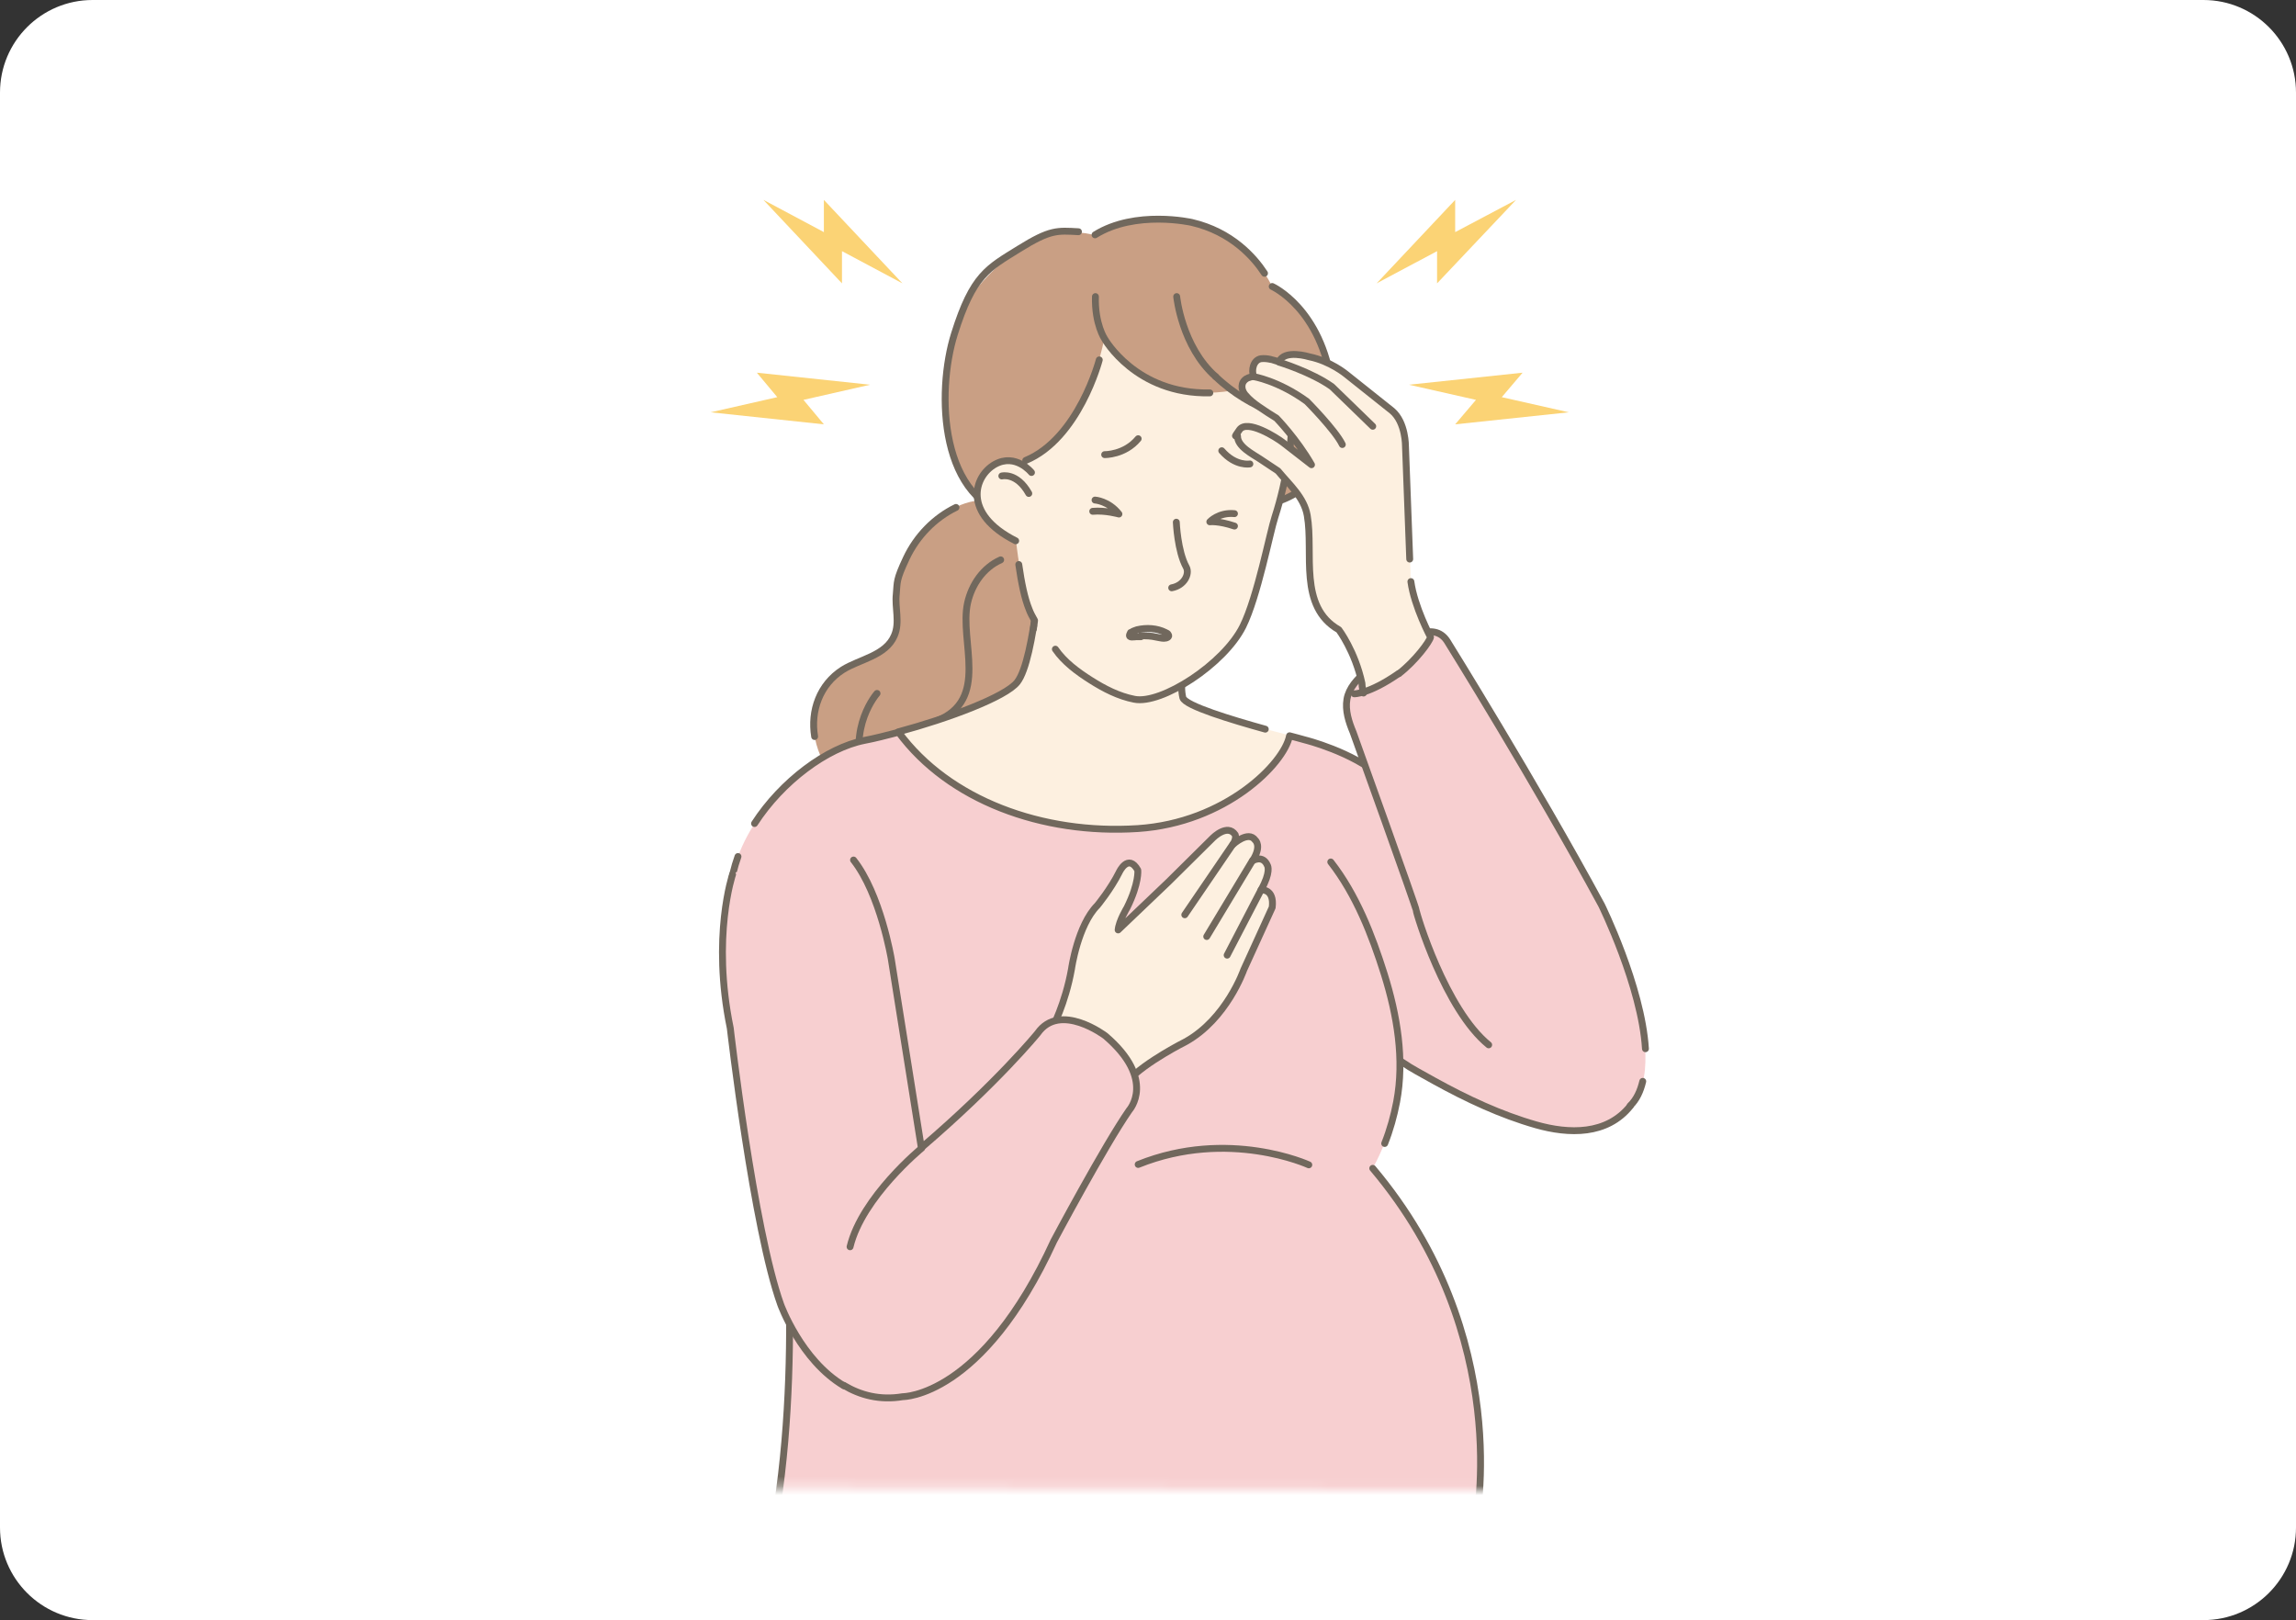 <svg width="248" height="175" viewBox="0 0 248 175" fill="none" xmlns="http://www.w3.org/2000/svg">
<rect x="0" y="0" width="248" height="175" fill="#333333" stroke="none"/>
<path d="M0 10C0 4.477 4.477 0 10 0H238C243.523 0 248 4.477 248 10V165C248 170.523 243.523 175 238 175H10C4.477 175 0 170.523 0 165V10Z" fill="white"/>
<mask id="mask0_533_3864" style="mask-type:luminance" maskUnits="userSpaceOnUse" x="55" y="14" width="138" height="148">
<path d="M193 161.099L55 160.554V14L193 14.545V161.099Z" fill="white"/>
</mask>
<g mask="url(#mask0_533_3864)">
<path d="M145.862 81.614C145.862 81.614 156.388 89.123 169.285 101.957C169.285 101.957 181.267 112.947 176.108 119.448C176.108 119.448 172.322 125.95 159.051 118.609C159.051 118.609 149.94 114.625 145.322 110.221L140.537 90.129L145.904 81.614H145.862Z" fill="#F7CFD0"/>
<path d="M107.421 54.141C106.048 53.847 104.55 54.141 103.26 54.77C100.93 55.903 99.017 57.874 97.893 60.265C96.77 62.656 96.936 62.781 96.812 64.124C96.645 65.592 97.228 67.186 96.604 68.612C95.688 70.793 92.818 71.17 91.029 72.303C88.116 74.148 87.243 77.797 88.366 80.985C88.824 82.285 89.573 83.502 90.405 84.634C91.237 85.767 91.944 86.774 93.109 86.941C94.274 87.109 110 89.039 110 89.039L113.287 62.068L111.207 55.693C110.166 55.273 109.126 54.854 108.086 54.434C107.046 54.015 107.587 54.267 107.337 54.183L107.421 54.141Z" fill="#C99F84"/>
<path d="M93.15 86.9L110.042 88.997L113.328 62.026L111.248 55.651C110.208 55.231 109.168 54.812 108.128 54.392" stroke="#71685D" stroke-width="0.742" stroke-linecap="round" stroke-linejoin="round"/>
<path d="M103.26 54.812C100.93 55.944 99.016 57.916 97.893 60.307C96.77 62.697 96.936 62.823 96.811 64.166C96.645 65.634 97.228 67.228 96.603 68.654C95.688 70.835 92.817 71.212 91.029 72.345C88.532 73.939 87.534 76.791 87.992 79.559" stroke="#71685D" stroke-width="0.742" stroke-linecap="round" stroke-linejoin="round"/>
<path d="M108.087 60.474C106.214 61.313 104.966 63.117 104.509 65.13C103.593 69.283 106.963 75.616 101.139 77.881" stroke="#71685D" stroke-width="0.742" stroke-linecap="round" stroke-linejoin="round"/>
<path d="M94.732 74.903C94.732 74.903 91.487 78.552 93.359 83.921" stroke="#71685D" stroke-width="0.742" stroke-linecap="round" stroke-linejoin="round"/>
<path d="M126.683 91.723C136.21 91.723 142.451 84.173 139.289 79.433C134.005 78.049 128.098 76.581 127.765 75.365C127.057 72.513 129.512 66.766 129.512 66.766L112.579 59.048C112.579 59.048 111.83 71.212 109.875 73.687C108.627 75.281 102.47 77.588 97.019 79.056C95.064 88.661 114.618 91.723 126.641 91.681L126.683 91.723Z" fill="#FDF0E0"/>
<path d="M148.234 126.243C148.234 126.243 153.31 117.98 150.231 108.753C150.231 108.753 148.9 102.88 146.445 97.637L152.81 91.933C151.229 83.838 147.568 81.698 140.995 79.895C140.454 79.727 139.872 79.601 139.289 79.433C138.707 82.453 132.383 88.871 122.897 89.458C112.538 90.129 102.428 86.438 97.061 79.056C95.772 79.391 94.482 79.685 93.359 79.937C88.366 80.943 82.001 86.312 79.712 92.52C79.629 92.772 79.546 93.065 79.463 93.317C79.463 93.401 79.421 93.485 79.38 93.569C79.338 93.778 79.255 93.946 79.213 94.156C79.213 94.24 79.172 94.324 79.13 94.45C79.088 94.659 79.047 94.827 79.005 95.037C79.005 95.121 79.005 95.204 78.964 95.288C78.922 95.54 78.88 95.834 78.88 96.085L84.289 124.44C84.289 124.44 86.743 144.279 83.956 162.693L153.892 164.664C153.892 164.664 153.892 164.623 153.892 164.539L159.342 164.664C159.342 164.664 163.586 144.447 148.234 126.243Z" fill="#F7CFD0"/>
<path d="M149.565 123.517C150.148 122.049 150.564 120.539 150.855 119.029C151.729 114.415 150.897 109.633 149.524 105.229C148.192 100.993 146.487 96.631 143.741 93.107" stroke="#71685D" stroke-width="0.742" stroke-linecap="round" stroke-linejoin="round"/>
<path d="M79.712 92.52C79.296 93.695 79.005 94.869 78.88 96.043L84.289 124.398C84.289 124.398 86.743 144.238 83.956 162.651L159.384 164.623C159.384 164.623 163.627 144.405 148.276 126.201" stroke="#71685D" stroke-width="0.742" stroke-linecap="round" stroke-linejoin="round"/>
<path d="M81.501 88.955C84.455 84.383 89.323 80.776 93.359 79.979C94.482 79.769 95.772 79.433 97.061 79.098C102.47 86.438 112.58 90.171 122.897 89.5C132.383 88.871 138.707 82.495 139.289 79.475C139.872 79.643 140.454 79.769 140.995 79.937C140.995 79.937 146.071 81.195 149.191 83.921" stroke="#71685D" stroke-width="0.742" stroke-linecap="round" stroke-linejoin="round"/>
<path d="M105.549 31.113C112.205 23.018 118.321 25.451 118.321 25.451C122.689 22.724 128.764 24.109 128.764 24.109C135.212 25.619 137.459 31.071 137.459 31.071C137.459 31.071 142.784 33.462 143.907 41.851C143.907 41.851 145.946 52.631 137.043 54.56L109.917 55.944C104.384 55.022 103.052 49.485 103.052 49.485C100.057 38.202 105.507 31.197 105.507 31.197L105.549 31.113Z" fill="#C99F84"/>
<path d="M118.279 25.367C122.648 22.641 128.722 24.025 128.722 24.025C133.049 25.031 135.462 27.8 136.585 29.52" stroke="#71685D" stroke-width="0.742" stroke-linecap="round" stroke-linejoin="round"/>
<path d="M137.417 30.946C137.417 30.946 142.742 33.336 143.866 41.725C143.866 41.725 145.904 52.505 137.001 54.434L109.875 55.819C101.471 54.392 101.097 42.438 103.094 36.063C105.091 29.687 106.713 28.974 110.083 26.877C113.453 24.78 114.202 24.906 116.49 25.031" stroke="#71685D" stroke-width="0.742" stroke-linecap="round" stroke-linejoin="round"/>
<path d="M136.668 78.762C133.049 77.756 128.015 76.246 127.765 75.365C127.058 72.513 129.513 66.766 129.513 66.766L112.58 59.048C112.58 59.048 111.831 71.212 109.876 73.687C108.627 75.281 102.47 77.588 97.02 79.056" stroke="#71685D" stroke-width="0.742" stroke-linecap="round" stroke-linejoin="round"/>
<path d="M139.04 45.123C135.67 44.284 133.09 42.187 133.09 42.187C123.355 43.822 119.278 36.608 119.278 36.608C118.737 39.167 117.905 41.683 116.615 43.99C115.325 46.297 114.535 47.094 113.12 48.311C111.706 49.527 112.205 49.024 111.748 49.317C111.29 49.611 111.415 49.527 111.248 49.611C111.082 49.695 110.957 49.695 110.874 49.737C110.624 49.904 110.749 50.282 110.333 50.156C110.042 50.072 109.834 49.946 109.543 49.904C108.835 49.779 108.17 49.904 107.504 50.198C105.881 50.869 103.926 55.525 109.751 58.461C109.751 58.461 110.25 63.369 111.373 66.221C112.496 69.115 117.322 74.526 122.606 75.616C125.518 76.204 132.258 71.841 134.338 67.731C135.919 64.543 137.251 57.58 137.792 55.944C138.457 53.889 138.956 51.792 139.289 49.653C139.414 48.814 139.539 48.017 139.539 47.178C139.539 46.549 139.539 45.668 139.123 45.207L139.04 45.123Z" fill="#FDF0E0"/>
<path d="M139.04 45.123C139.497 45.584 139.497 46.507 139.456 47.094C139.414 47.681 139.331 48.772 139.206 49.569C138.832 51.708 138.374 53.805 137.708 55.861C137.167 57.496 135.836 64.459 134.255 67.647C132.217 71.757 125.435 76.12 122.523 75.532C120.817 75.197 119.278 74.4 117.822 73.477C116.366 72.555 114.951 71.506 113.994 70.122" stroke="#71685D" stroke-width="0.742" stroke-linecap="round" stroke-linejoin="round"/>
<path d="M110.042 60.978C110.333 62.991 110.666 64.627 111.165 65.843C111.29 66.179 111.498 66.598 111.747 67.018C111.747 67.018 111.747 67.102 111.622 67.941" stroke="#71685D" stroke-width="0.742" stroke-linecap="round" stroke-linejoin="round"/>
<path d="M140.08 45.374C140.08 45.374 135.212 44.452 131.301 40.677" stroke="#71685D" stroke-width="0.742" stroke-linecap="round" stroke-linejoin="round"/>
<path d="M135.004 50.114C135.004 50.114 133.465 50.408 131.967 48.688" stroke="#71685D" stroke-width="0.742" stroke-linecap="round" stroke-linejoin="round"/>
<path d="M119.319 49.108C119.319 49.108 121.483 49.15 122.939 47.388" stroke="#71685D" stroke-width="0.742" stroke-linecap="round" stroke-linejoin="round"/>
<path d="M127.058 56.406C127.058 56.406 127.183 59.552 128.14 61.271C128.514 61.984 127.932 63.243 126.559 63.494" stroke="#71685D" stroke-width="0.742" stroke-linecap="round" stroke-linejoin="round"/>
<path d="M108.211 51.414C108.211 51.414 109.834 50.995 111.124 53.302" stroke="#71685D" stroke-width="0.742" stroke-linecap="round" stroke-linejoin="round"/>
<path d="M127.099 32.036C127.099 32.036 127.64 37.447 131.301 40.677" stroke="#71685D" stroke-width="0.742" stroke-linecap="round" stroke-linejoin="round"/>
<path d="M141.369 125.824C141.369 125.824 132.716 121.839 122.939 125.782" stroke="#71685D" stroke-width="0.742" stroke-linecap="round" stroke-linejoin="round"/>
<path d="M130.677 42.438C122.689 42.606 119.319 36.608 119.319 36.608C119.319 36.608 118.238 35.014 118.321 32.036" stroke="#71685D" stroke-width="0.742" stroke-linecap="round" stroke-linejoin="round"/>
<path d="M118.737 38.873C118.737 38.873 116.532 47.346 110.791 49.737" stroke="#71685D" stroke-width="0.742" stroke-linecap="round" stroke-linejoin="round"/>
<path d="M111.414 51.037C111.414 51.037 109.709 48.898 107.462 50.156C105.215 51.414 103.884 55.483 109.709 58.419" stroke="#71685D" stroke-width="0.742" stroke-linecap="round" stroke-linejoin="round"/>
<path d="M118.279 54.015C118.279 54.015 119.736 54.099 120.859 55.525C120.859 55.525 119.403 55.106 118.03 55.231" stroke="#71685D" stroke-width="0.742" stroke-linecap="round" stroke-linejoin="round"/>
<path d="M133.34 55.483C131.634 55.315 130.677 56.364 130.677 56.364C130.677 56.364 131.593 56.238 133.34 56.825" stroke="#71685D" stroke-width="0.742" stroke-linecap="round" stroke-linejoin="round"/>
<path d="M123.23 68.779C123.064 68.779 122.897 68.779 122.731 68.779C122.523 68.779 121.857 68.947 122.024 68.528C122.19 68.108 122.148 68.36 122.232 68.276C122.398 68.15 122.606 68.108 122.814 68.024C123.854 67.773 124.977 67.857 125.893 68.318C126.017 68.36 126.142 68.444 126.184 68.528C126.392 68.821 125.976 68.947 125.726 68.947C125.435 68.947 125.185 68.863 124.894 68.821C124.353 68.695 123.771 68.654 123.188 68.695L123.23 68.779Z" fill="white" stroke="#71685D" stroke-width="0.742" stroke-linecap="round" stroke-linejoin="round"/>
<path d="M113.62 111.143C113.62 111.143 115.076 108.417 115.741 104.642C115.741 104.642 116.407 99.944 118.529 97.805C118.529 97.805 119.985 96.043 120.9 94.198C120.9 94.198 121.857 92.142 122.897 93.988C122.897 93.988 123.064 95.372 121.732 98.057C121.732 98.057 120.859 99.483 120.775 100.448L126.226 95.246L131.01 90.507C131.01 90.507 132.591 88.913 133.423 90.171C133.423 90.171 133.589 90.549 133.173 91.22C133.173 91.22 134.838 89.668 135.586 90.758C135.586 90.758 136.335 91.346 135.295 92.981C135.295 92.981 136.419 92.268 136.918 93.527C136.918 93.527 137.292 94.198 136.211 96.127C136.211 96.127 137.667 95.96 137.417 98.015L134.338 104.768C134.338 104.768 132.508 110.053 128.056 112.528C128.056 112.528 123.771 114.667 121.857 116.722L113.62 111.143Z" fill="#FDF0E0"/>
<path d="M113.62 111.143C113.62 111.143 115.076 108.417 115.741 104.642C115.741 104.642 116.407 99.944 118.529 97.805C118.529 97.805 119.985 96.043 120.9 94.198C120.9 94.198 121.857 92.142 122.897 93.988C122.897 93.988 123.064 95.372 121.732 98.057C121.732 98.057 120.859 99.483 120.775 100.448L126.226 95.246L131.01 90.507C131.01 90.507 132.591 88.913 133.423 90.171C133.423 90.171 133.589 90.549 133.173 91.22C133.173 91.22 134.838 89.668 135.586 90.758C135.586 90.758 136.335 91.346 135.295 92.981C135.295 92.981 136.419 92.268 136.918 93.527C136.918 93.527 137.292 94.198 136.211 96.127C136.211 96.127 137.667 95.96 137.417 98.015L134.338 104.768C134.338 104.768 132.508 110.053 128.056 112.528C128.056 112.528 123.771 114.667 121.857 116.722L113.62 111.143Z" stroke="#71685D" stroke-width="0.742" stroke-linecap="round" stroke-linejoin="round"/>
<path d="M133.174 91.178L127.973 98.812" stroke="#71685D" stroke-width="0.742" stroke-linecap="round" stroke-linejoin="round"/>
<path d="M135.295 92.939L130.344 101.161" stroke="#71685D" stroke-width="0.742" stroke-linecap="round" stroke-linejoin="round"/>
<path d="M136.21 96.127L132.549 103.174" stroke="#71685D" stroke-width="0.742" stroke-linecap="round" stroke-linejoin="round"/>
<path d="M119.402 111.898C119.402 111.898 114.493 108.165 112.08 111.605C112.08 111.605 107.753 116.932 99.516 123.978L96.271 103.593C96.271 103.593 94.44 92.52 89.531 90.842L79.088 94.366C79.088 94.366 76.8 101.077 78.839 110.976C78.839 110.976 81.335 132.619 84.289 140.84C84.289 140.84 88.449 152.333 97.477 150.823C97.477 150.823 106.048 150.907 113.786 134.003C113.786 134.003 119.278 123.685 121.94 119.868C121.94 119.868 124.894 116.596 119.361 111.856L119.402 111.898Z" fill="#F7CFD0"/>
<path d="M91.154 149.648C92.901 150.697 95.023 151.284 97.519 150.865C97.519 150.865 106.09 150.949 113.828 134.045C113.828 134.045 119.32 123.727 121.982 119.91C121.982 119.91 124.936 116.638 119.403 111.898C119.403 111.898 114.494 108.165 112.081 111.605C112.081 111.605 107.754 116.932 99.516 123.978L96.271 103.593C96.271 103.593 95.106 96.589 92.194 92.897" stroke="#71685D" stroke-width="0.742" stroke-linecap="round" stroke-linejoin="round"/>
<path d="M79.13 94.45C79.13 94.45 76.842 101.161 78.88 111.059C78.88 111.059 81.376 132.703 84.33 140.924C84.33 140.924 86.494 146.922 91.153 149.69" stroke="#71685D" stroke-width="0.742" stroke-linecap="round" stroke-linejoin="round"/>
<path d="M99.558 124.02C99.558 124.02 93.109 129.305 91.819 134.674" stroke="#71685D" stroke-width="0.742" stroke-linecap="round" stroke-linejoin="round"/>
<path d="M176.109 119.448C173.571 122.636 169.452 122.51 165.916 121.504C162.088 120.413 158.427 118.693 154.932 116.764C151.438 114.834 152.519 115.38 151.354 114.667" stroke="#71685D" stroke-width="0.742" stroke-linecap="round" stroke-linejoin="round"/>
<path d="M156.18 89.877C159.925 93.065 164.418 97.134 169.285 101.958" stroke="#71685D" stroke-width="0.742" stroke-linecap="round" stroke-linejoin="round"/>
<path d="M160.799 112.863C156.097 109.046 152.977 98.644 152.977 98.35C152.977 98.057 146.154 79.098 146.154 79.098C144.781 75.616 145.613 75.071 145.613 75.071C145.613 75.071 145.78 74.106 147.652 72.596C147.652 72.596 154.308 66.137 156.305 69.283C156.305 69.283 165.791 84.509 172.988 97.805C172.988 97.805 181.101 114.247 176.109 119.49L160.799 112.905V112.863Z" fill="#F7CFD0"/>
<path d="M177.44 116.806C177.19 117.854 176.774 118.777 176.067 119.448" stroke="#71685D" stroke-width="0.742" stroke-linecap="round" stroke-linejoin="round"/>
<path d="M160.798 112.863C156.097 109.046 152.977 98.644 152.977 98.35C152.977 98.057 146.154 79.098 146.154 79.098C145.696 78.007 145.28 76.749 145.488 75.532C145.696 74.316 146.611 73.351 147.485 72.596C148.359 71.841 149.357 70.919 150.356 70.164C151.854 69.031 154.849 67.018 156.305 69.241C156.305 69.241 165.791 84.467 172.988 97.763C172.988 97.763 177.315 106.529 177.731 113.283" stroke="#71685D" stroke-width="0.742" stroke-linecap="round" stroke-linejoin="round"/>
<path d="M133.881 46.339C133.756 46.507 133.673 46.717 133.673 47.01C133.631 48.143 135.337 48.982 136.086 49.485L138.041 50.785C139.248 52.253 140.87 53.638 141.203 55.609C141.91 59.678 140.204 65.424 144.614 67.941C144.614 67.941 146.819 70.961 147.277 74.778C147.277 74.778 147.194 74.861 149.69 73.687C151.313 72.932 152.769 71.757 153.85 70.289C154.017 70.08 154.183 69.828 154.308 69.576C154.433 69.325 154.641 68.989 154.558 68.863C154.558 68.863 152.27 64.501 152.353 61.691L151.854 48.269C151.854 48.269 151.895 45.668 150.397 44.41L145.447 40.467C145.447 40.467 143.741 39.041 141.453 38.579C141.453 38.579 138.748 37.741 138.207 39.125C138.207 39.125 137.375 38.873 137.334 38.873C136.959 38.789 136.585 38.747 136.252 38.789C135.42 38.915 135.17 40.047 135.462 40.719C135.462 40.635 134.754 40.886 134.713 40.928C134.005 41.348 134.089 42.145 134.546 42.69C135.004 43.235 135.503 43.613 136.044 43.99C136.585 44.368 137.292 44.829 137.916 45.207C137.916 45.207 140.121 47.472 141.702 50.24L138.623 47.849C137.916 47.304 134.754 45.291 133.922 46.465L133.881 46.339Z" fill="#FDF0E0"/>
<path d="M152.269 60.391L151.812 48.227C151.812 48.227 151.853 45.626 150.356 44.368L145.405 40.425C145.405 40.425 143.699 38.999 141.411 38.538C141.411 38.538 138.706 37.699 138.166 39.083C138.166 39.083 137.334 38.831 137.292 38.831C136.918 38.747 136.543 38.705 136.21 38.747C135.378 38.873 135.129 40.006 135.42 40.677C135.42 40.593 134.713 40.844 134.671 40.886C133.964 41.306 134.047 42.103 134.504 42.648C134.962 43.193 135.461 43.571 136.002 43.948C136.543 44.326 137.25 44.787 137.874 45.165C137.874 45.165 140.079 47.43 141.66 50.198L138.582 47.807C137.874 47.262 134.713 45.249 133.88 46.423C133.048 47.597 133.672 46.801 133.672 47.094C133.631 48.227 135.337 49.066 136.085 49.569L138.041 50.869C139.247 52.337 140.87 53.721 141.203 55.693C141.91 59.761 140.204 65.508 144.614 68.025C144.614 68.025 146.362 70.331 147.11 73.813C147.11 73.813 147.11 74.274 147.277 74.861" stroke="#71685D" stroke-width="0.742" stroke-linecap="round" stroke-linejoin="round"/>
<path d="M151.105 72.764C152.894 71.38 154.433 69.283 154.516 68.821C154.516 68.821 152.769 65.55 152.395 62.823" stroke="#71685D" stroke-width="0.742" stroke-linecap="round" stroke-linejoin="round"/>
<path d="M146.279 74.945C146.279 74.945 147.86 74.987 151.063 72.764" stroke="#71685D" stroke-width="0.742" stroke-linecap="round" stroke-linejoin="round"/>
<path d="M135.378 40.677C135.378 40.677 138.041 41.096 141.161 43.361C141.161 43.361 144.24 46.465 144.989 48.017" stroke="#71685D" stroke-width="0.742" stroke-linecap="round" stroke-linejoin="round"/>
<path d="M138.166 39.125C138.166 39.125 141.619 40.173 143.866 41.767L148.276 46.046" stroke="#71685D" stroke-width="0.742" stroke-linecap="round" stroke-linejoin="round"/>
<path d="M163.752 21.592L157.179 25.073V21.592L148.691 30.61L155.223 27.129V30.61L163.752 21.592Z" fill="#FBD375"/>
<path d="M169.452 44.536L162.213 42.9L164.46 40.257L152.187 41.557L159.426 43.193L157.179 45.836L169.452 44.536Z" fill="#FBD375"/>
<path d="M82.459 21.592L88.99 25.073V21.592L97.478 30.61L90.946 27.129V30.61L82.459 21.592Z" fill="#FBD375"/>
<path d="M76.759 44.536L83.956 42.9L81.751 40.257L93.983 41.557L86.785 43.193L88.99 45.836L76.759 44.536Z" fill="#FBD375"/>
</g>
</svg>
